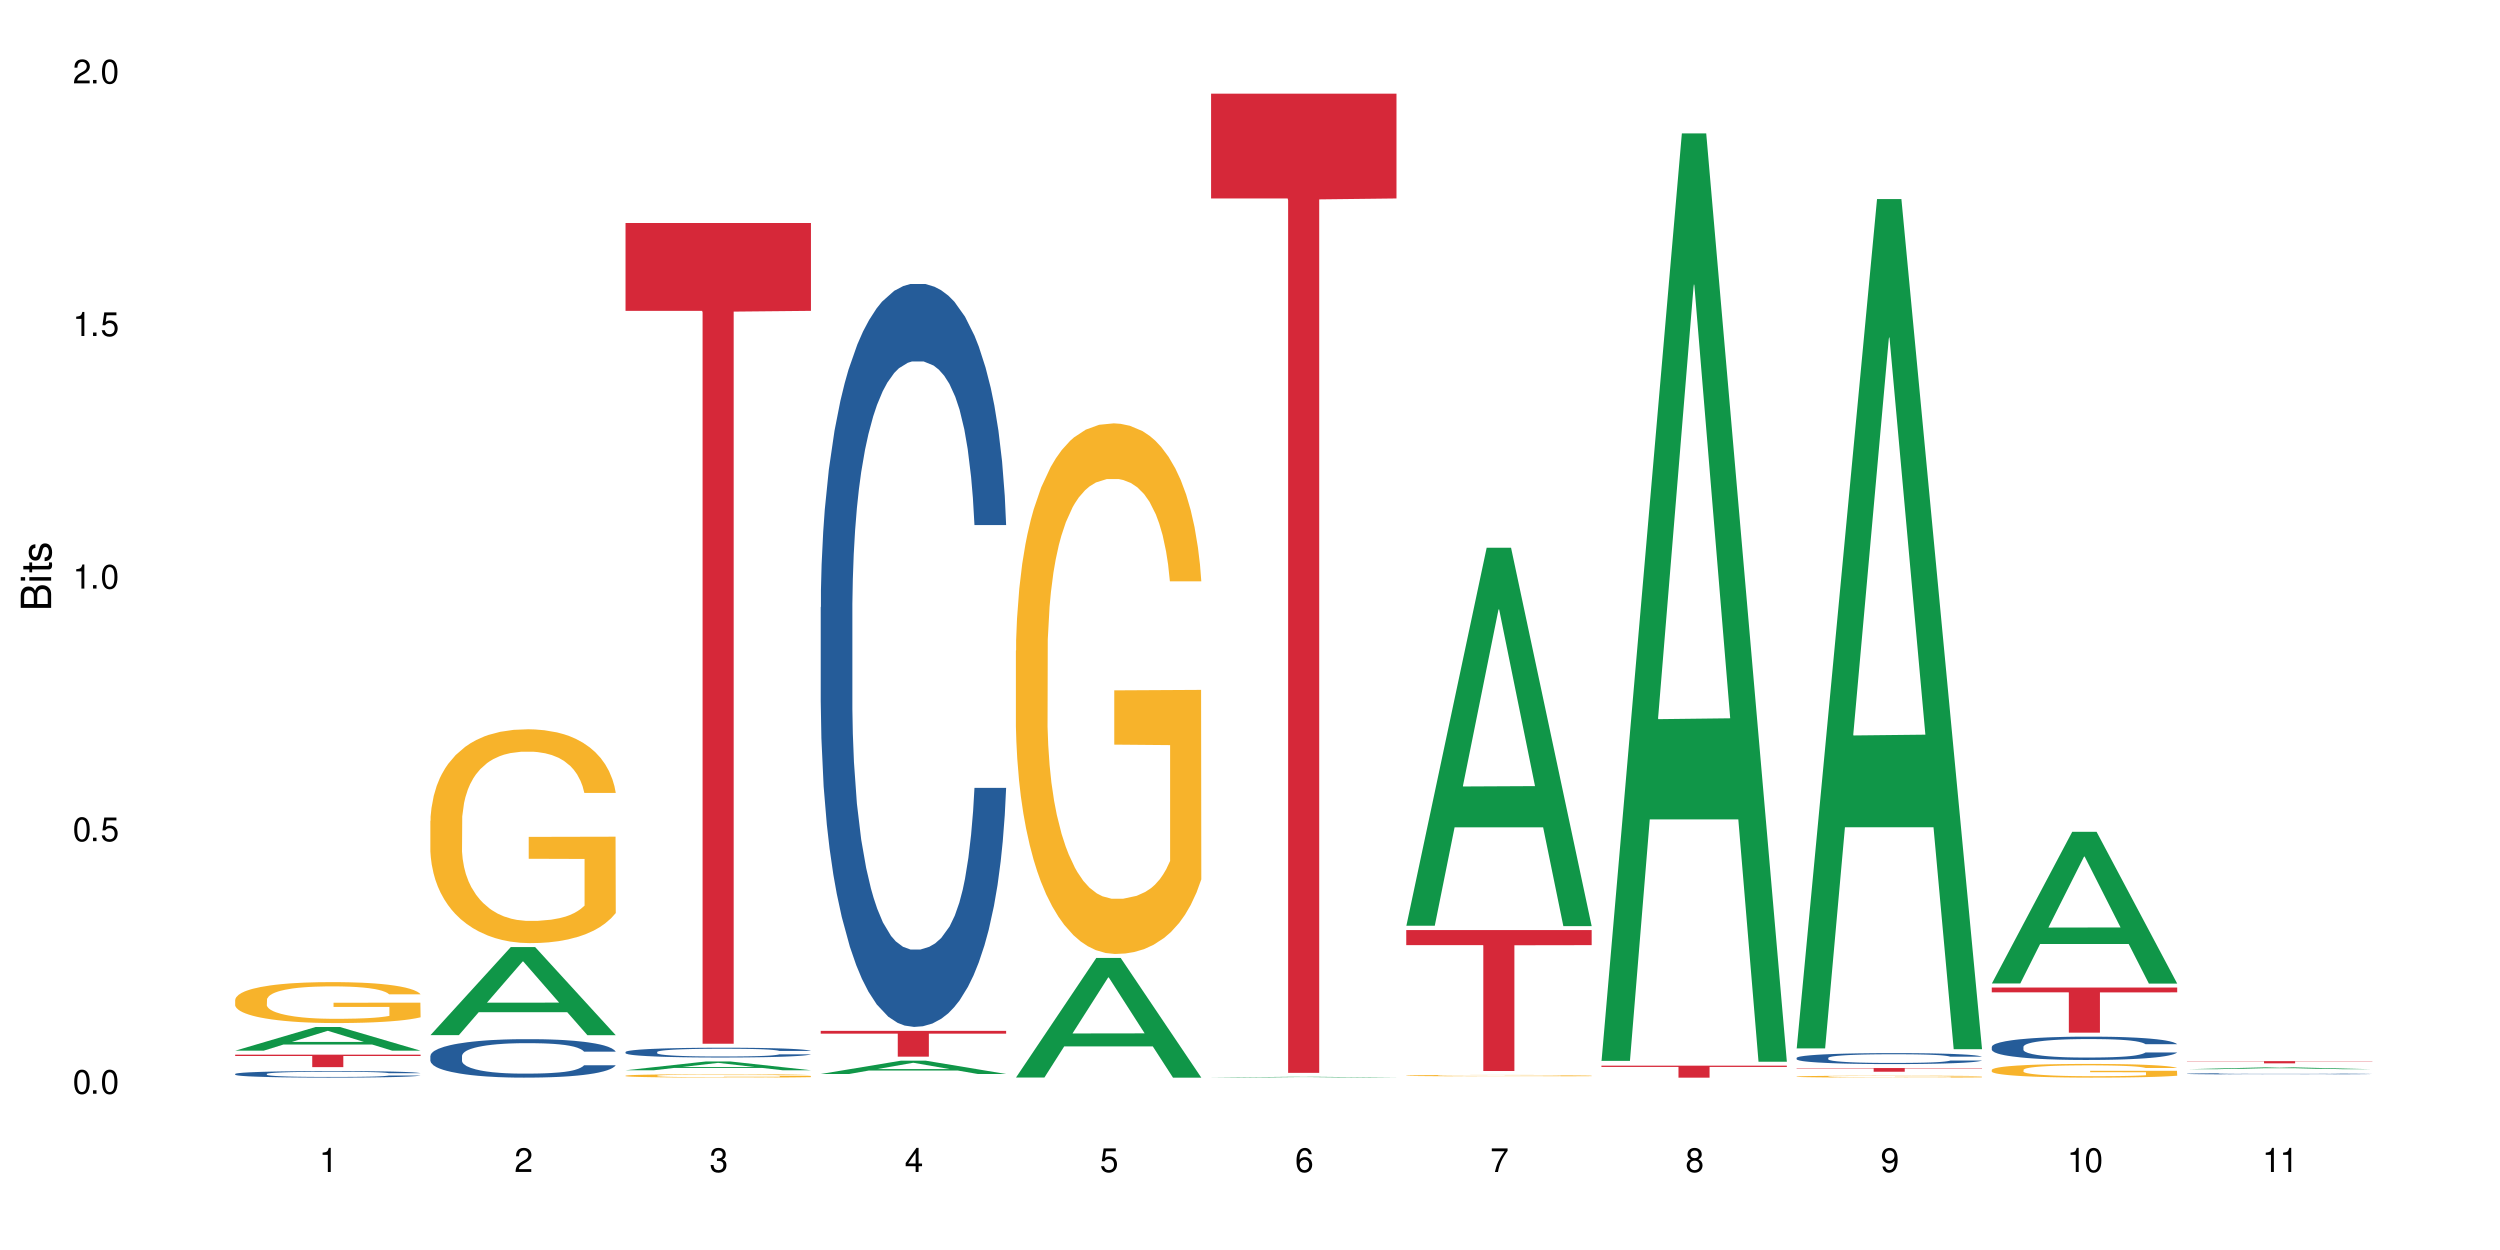 <?xml version="1.0" encoding="UTF-8"?>
<svg xmlns="http://www.w3.org/2000/svg" xmlns:xlink="http://www.w3.org/1999/xlink" width="720" height="360" viewBox="0 0 720 360">
<defs>
<g>
<g id="glyph-0-0">
</g>
<g id="glyph-0-1">
<path d="M 2.641 -6.938 C 2 -6.938 1.422 -6.656 1.078 -6.172 C 0.641 -5.562 0.406 -4.641 0.406 -3.359 C 0.406 -1.016 1.188 0.219 2.641 0.219 C 4.078 0.219 4.859 -1.016 4.859 -3.297 C 4.859 -4.641 4.656 -5.547 4.203 -6.172 C 3.844 -6.656 3.281 -6.938 2.641 -6.938 Z M 2.641 -6.188 C 3.547 -6.188 4 -5.25 4 -3.375 C 4 -1.406 3.562 -0.484 2.625 -0.484 C 1.734 -0.484 1.281 -1.438 1.281 -3.344 C 1.281 -5.25 1.734 -6.188 2.641 -6.188 Z M 2.641 -6.188 "/>
</g>
<g id="glyph-0-2">
<path d="M 1.828 -1 L 0.828 -1 L 0.828 0 L 1.828 0 Z M 1.828 -1 "/>
</g>
<g id="glyph-0-3">
<path d="M 4.562 -6.797 L 1.062 -6.797 L 0.547 -3.094 L 1.328 -3.094 C 1.719 -3.562 2.047 -3.734 2.578 -3.734 C 3.484 -3.734 4.062 -3.109 4.062 -2.094 C 4.062 -1.125 3.484 -0.531 2.578 -0.531 C 1.828 -0.531 1.375 -0.906 1.188 -1.672 L 0.328 -1.672 C 0.453 -1.109 0.547 -0.844 0.75 -0.594 C 1.125 -0.078 1.828 0.219 2.594 0.219 C 3.969 0.219 4.922 -0.781 4.922 -2.219 C 4.922 -3.562 4.031 -4.484 2.719 -4.484 C 2.25 -4.484 1.859 -4.359 1.469 -4.062 L 1.734 -5.969 L 4.562 -5.969 Z M 4.562 -6.797 "/>
</g>
<g id="glyph-0-4">
<path d="M 2.484 -4.938 L 2.484 0 L 3.328 0 L 3.328 -6.938 L 2.766 -6.938 C 2.469 -5.875 2.281 -5.734 0.984 -5.562 L 0.984 -4.938 Z M 2.484 -4.938 "/>
</g>
<g id="glyph-0-5">
<path d="M 4.859 -0.828 L 1.281 -0.828 C 1.359 -1.406 1.672 -1.781 2.5 -2.281 L 3.469 -2.828 C 4.406 -3.344 4.906 -4.062 4.906 -4.906 C 4.906 -5.484 4.672 -6.031 4.266 -6.406 C 3.859 -6.766 3.375 -6.938 2.719 -6.938 C 1.859 -6.938 1.219 -6.625 0.844 -6.031 C 0.609 -5.672 0.5 -5.234 0.484 -4.531 L 1.328 -4.531 C 1.359 -5.016 1.406 -5.281 1.531 -5.516 C 1.75 -5.938 2.188 -6.203 2.703 -6.203 C 3.469 -6.203 4.031 -5.641 4.031 -4.891 C 4.031 -4.344 3.719 -3.859 3.125 -3.516 L 2.234 -3 C 0.812 -2.172 0.406 -1.531 0.328 -0.016 L 4.859 -0.016 Z M 4.859 -0.828 "/>
</g>
<g id="glyph-0-6">
<path d="M 2.125 -3.188 L 2.578 -3.188 C 3.5 -3.188 3.984 -2.766 3.984 -1.922 C 3.984 -1.062 3.469 -0.531 2.594 -0.531 C 1.656 -0.531 1.203 -1 1.156 -2.016 L 0.312 -2.016 C 0.344 -1.453 0.438 -1.094 0.609 -0.781 C 0.953 -0.109 1.625 0.219 2.547 0.219 C 3.953 0.219 4.859 -0.625 4.859 -1.938 C 4.859 -2.828 4.516 -3.297 3.703 -3.594 C 4.344 -3.844 4.656 -4.328 4.656 -5.031 C 4.656 -6.219 3.875 -6.938 2.578 -6.938 C 1.203 -6.938 0.484 -6.172 0.453 -4.703 L 1.297 -4.703 C 1.312 -5.125 1.344 -5.359 1.453 -5.578 C 1.641 -5.969 2.062 -6.203 2.594 -6.203 C 3.344 -6.203 3.797 -5.75 3.797 -5 C 3.797 -4.516 3.609 -4.219 3.25 -4.047 C 3.016 -3.953 2.703 -3.922 2.125 -3.906 Z M 2.125 -3.188 "/>
</g>
<g id="glyph-0-7">
<path d="M 3.141 -1.672 L 3.141 0 L 3.984 0 L 3.984 -1.672 L 4.984 -1.672 L 4.984 -2.438 L 3.984 -2.438 L 3.984 -6.938 L 3.359 -6.938 L 0.266 -2.578 L 0.266 -1.672 Z M 3.141 -2.438 L 1 -2.438 L 3.141 -5.5 Z M 3.141 -2.438 "/>
</g>
<g id="glyph-0-8">
<path d="M 4.781 -5.125 C 4.609 -6.266 3.891 -6.938 2.844 -6.938 C 2.094 -6.938 1.422 -6.578 1.031 -5.953 C 0.594 -5.266 0.406 -4.422 0.406 -3.172 C 0.406 -2 0.578 -1.25 0.984 -0.641 C 1.359 -0.078 1.953 0.219 2.703 0.219 C 3.984 0.219 4.922 -0.75 4.922 -2.094 C 4.922 -3.375 4.062 -4.281 2.844 -4.281 C 2.172 -4.281 1.641 -4.031 1.281 -3.516 C 1.281 -5.234 1.828 -6.188 2.797 -6.188 C 3.391 -6.188 3.797 -5.797 3.938 -5.125 Z M 2.734 -3.531 C 3.547 -3.531 4.062 -2.953 4.062 -2.031 C 4.062 -1.156 3.484 -0.531 2.703 -0.531 C 1.922 -0.531 1.328 -1.188 1.328 -2.078 C 1.328 -2.938 1.906 -3.531 2.734 -3.531 Z M 2.734 -3.531 "/>
</g>
<g id="glyph-0-9">
<path d="M 4.984 -6.797 L 0.438 -6.797 L 0.438 -5.969 L 4.109 -5.969 C 2.5 -3.656 1.828 -2.234 1.328 0 L 2.219 0 C 2.594 -2.172 3.453 -4.047 4.984 -6.094 Z M 4.984 -6.797 "/>
</g>
<g id="glyph-0-10">
<path d="M 3.75 -3.656 C 4.469 -4.094 4.688 -4.438 4.688 -5.078 C 4.688 -6.172 3.844 -6.938 2.641 -6.938 C 1.438 -6.938 0.594 -6.172 0.594 -5.094 C 0.594 -4.438 0.812 -4.094 1.516 -3.656 C 0.734 -3.266 0.359 -2.703 0.359 -1.922 C 0.359 -0.656 1.281 0.219 2.641 0.219 C 3.984 0.219 4.922 -0.656 4.922 -1.922 C 4.922 -2.703 4.531 -3.266 3.75 -3.656 Z M 2.641 -6.188 C 3.359 -6.188 3.812 -5.75 3.812 -5.062 C 3.812 -4.406 3.344 -3.984 2.641 -3.984 C 1.922 -3.984 1.453 -4.406 1.453 -5.078 C 1.453 -5.75 1.922 -6.188 2.641 -6.188 Z M 2.641 -3.266 C 3.484 -3.266 4.062 -2.719 4.062 -1.906 C 4.062 -1.078 3.484 -0.531 2.625 -0.531 C 1.797 -0.531 1.219 -1.094 1.219 -1.906 C 1.219 -2.719 1.781 -3.266 2.641 -3.266 Z M 2.641 -3.266 "/>
</g>
<g id="glyph-0-11">
<path d="M 0.516 -1.578 C 0.672 -0.453 1.406 0.219 2.438 0.219 C 3.188 0.219 3.859 -0.141 4.266 -0.766 C 4.688 -1.453 4.891 -2.297 4.891 -3.547 C 4.891 -4.719 4.703 -5.453 4.312 -6.078 C 3.938 -6.641 3.344 -6.938 2.594 -6.938 C 1.297 -6.938 0.359 -5.969 0.359 -4.625 C 0.359 -3.344 1.234 -2.453 2.453 -2.453 C 3.094 -2.453 3.578 -2.672 4.016 -3.203 C 4 -1.484 3.469 -0.531 2.5 -0.531 C 1.906 -0.531 1.484 -0.906 1.359 -1.578 Z M 2.578 -6.203 C 3.375 -6.203 3.969 -5.531 3.969 -4.641 C 3.969 -3.797 3.391 -3.188 2.547 -3.188 C 1.734 -3.188 1.234 -3.766 1.234 -4.688 C 1.234 -5.562 1.797 -6.203 2.578 -6.203 Z M 2.578 -6.203 "/>
</g>
<g id="glyph-1-0">
</g>
<g id="glyph-1-1">
<path d="M 0 -0.953 L 0 -4.891 C 0 -5.719 -0.234 -6.344 -0.734 -6.797 C -1.188 -7.234 -1.812 -7.469 -2.5 -7.469 C -3.547 -7.469 -4.188 -7 -4.625 -5.875 C -4.984 -6.688 -5.625 -7.094 -6.531 -7.094 C -7.172 -7.094 -7.734 -6.859 -8.141 -6.391 C -8.562 -5.922 -8.75 -5.344 -8.75 -4.5 L -8.75 -0.953 Z M -4.984 -2.062 L -7.766 -2.062 L -7.766 -4.219 C -7.766 -4.844 -7.688 -5.203 -7.453 -5.5 C -7.219 -5.812 -6.859 -5.969 -6.375 -5.969 C -5.891 -5.969 -5.531 -5.812 -5.297 -5.5 C -5.062 -5.203 -4.984 -4.844 -4.984 -4.219 Z M -0.984 -2.062 L -4 -2.062 L -4 -4.781 C -4 -5.766 -3.438 -6.359 -2.484 -6.359 C -1.547 -6.359 -0.984 -5.766 -0.984 -4.781 Z M -0.984 -2.062 "/>
</g>
<g id="glyph-1-2">
<path d="M -6.281 -1.797 L -6.281 -0.797 L 0 -0.797 L 0 -1.797 Z M -8.75 -1.797 L -8.75 -0.797 L -7.484 -0.797 L -7.484 -1.797 Z M -8.75 -1.797 "/>
</g>
<g id="glyph-1-3">
<path d="M -6.281 -3.047 L -6.281 -2.016 L -8.016 -2.016 L -8.016 -1.016 L -6.281 -1.016 L -6.281 -0.172 L -5.469 -0.172 L -5.469 -1.016 L -0.719 -1.016 C -0.078 -1.016 0.281 -1.453 0.281 -2.234 C 0.281 -2.5 0.25 -2.719 0.188 -3.047 L -0.641 -3.047 C -0.609 -2.906 -0.594 -2.766 -0.594 -2.562 C -0.594 -2.141 -0.719 -2.016 -1.156 -2.016 L -5.469 -2.016 L -5.469 -3.047 Z M -6.281 -3.047 "/>
</g>
<g id="glyph-1-4">
<path d="M -4.531 -5.25 C -5.766 -5.25 -6.469 -4.422 -6.469 -2.969 C -6.469 -1.516 -5.719 -0.562 -4.547 -0.562 C -3.562 -0.562 -3.094 -1.062 -2.734 -2.562 L -2.516 -3.484 C -2.344 -4.188 -2.094 -4.469 -1.641 -4.469 C -1.047 -4.469 -0.641 -3.875 -0.641 -3 C -0.641 -2.453 -0.797 -2 -1.062 -1.75 C -1.25 -1.594 -1.422 -1.531 -1.875 -1.469 L -1.875 -0.406 C -0.422 -0.453 0.281 -1.266 0.281 -2.922 C 0.281 -4.5 -0.5 -5.516 -1.719 -5.516 C -2.656 -5.516 -3.172 -4.984 -3.469 -3.734 L -3.703 -2.766 C -3.891 -1.953 -4.156 -1.609 -4.594 -1.609 C -5.188 -1.609 -5.547 -2.125 -5.547 -2.938 C -5.547 -3.75 -5.203 -4.172 -4.531 -4.203 Z M -4.531 -5.25 "/>
</g>
</g>
</defs>
<rect x="-72" y="-36" width="864" height="432" fill="rgb(100%, 100%, 100%)" fill-opacity="1"/>
<path fill-rule="nonzero" fill="rgb(6.275%, 58.824%, 28.235%)" fill-opacity="1" d="M 67.73 302.594 L 67.789 302.586 L 90.895 295.781 L 97.91 295.781 L 121.133 302.598 L 112.973 302.598 L 107.152 300.82 L 81.652 300.82 L 75.945 302.594 L 67.73 302.594 L 84.105 300.082 L 104.816 300.078 L 94.488 296.895 L 94.375 296.887 L 94.262 296.906 L 84.047 300.078 L 84.105 300.082 Z M 67.73 302.594 "/>
<path fill-rule="nonzero" fill="rgb(14.51%, 36.078%, 60%)" fill-opacity="1" d="M 67.73 309.289 L 67.797 309.289 L 67.797 309.246 L 67.992 309.18 L 68.449 309.098 L 68.902 309.043 L 70.074 308.938 L 71.703 308.84 L 73.398 308.766 L 74.633 308.719 L 75.742 308.684 L 78.281 308.621 L 79.91 308.59 L 81.668 308.559 L 83.816 308.531 L 85.379 308.512 L 88.895 308.484 L 91.5 308.473 L 93.52 308.469 L 97.883 308.469 L 100.488 308.473 L 102.375 308.484 L 104.461 308.496 L 106.219 308.512 L 109.281 308.551 L 112.016 308.598 L 113.254 308.625 L 115.207 308.68 L 116.703 308.73 L 117.746 308.777 L 118.918 308.84 L 119.961 308.918 L 120.742 309.008 L 121.133 309.082 L 112.016 309.082 L 111.559 309.012 L 111.039 308.957 L 110.062 308.887 L 109.086 308.836 L 107.715 308.785 L 106.48 308.754 L 104.785 308.723 L 103.289 308.699 L 101.727 308.684 L 100.227 308.676 L 97.363 308.664 L 94.039 308.664 L 92.805 308.668 L 90.262 308.68 L 88.895 308.695 L 86.941 308.719 L 85.574 308.742 L 83.945 308.773 L 82.84 308.805 L 81.473 308.848 L 80.496 308.891 L 79.387 308.945 L 78.738 308.988 L 78.152 309.039 L 77.629 309.094 L 77.238 309.156 L 76.977 309.219 L 76.848 309.281 L 76.848 309.551 L 76.977 309.613 L 77.305 309.684 L 78.152 309.789 L 79.387 309.883 L 80.82 309.953 L 82.188 310.004 L 82.969 310.031 L 84.012 310.059 L 85.641 310.094 L 87.984 310.125 L 89.352 310.141 L 91.438 310.152 L 93.586 310.16 L 96.449 310.16 L 98.988 310.152 L 100.684 310.145 L 102.441 310.133 L 104.852 310.102 L 106.348 310.074 L 107.652 310.043 L 108.629 310.008 L 109.281 309.98 L 110.258 309.93 L 111.039 309.867 L 111.625 309.809 L 112.016 309.75 L 121.133 309.75 L 120.742 309.82 L 120.156 309.887 L 119.57 309.938 L 118.656 309.996 L 117.613 310.051 L 116.117 310.109 L 114.879 310.152 L 113.254 310.195 L 111.754 310.227 L 110.125 310.258 L 107.715 310.289 L 106.152 310.309 L 104.461 310.324 L 102.441 310.336 L 99.902 310.348 L 97.168 310.355 L 94.625 310.359 L 91.891 310.355 L 89.871 310.348 L 87.203 310.332 L 83.883 310.301 L 81.473 310.27 L 79.582 310.234 L 77.957 310.199 L 76.133 310.152 L 73.789 310.078 L 72.355 310.02 L 71.379 309.973 L 70.27 309.902 L 69.488 309.844 L 68.578 309.746 L 67.926 309.625 L 67.73 309.527 Z M 67.73 309.289 "/>
<path fill-rule="nonzero" fill="rgb(96.863%, 70.196%, 16.863%)" fill-opacity="1" d="M 67.73 287.898 L 67.797 287.891 L 67.797 287.672 L 68.055 287.188 L 68.707 286.52 L 69.555 285.973 L 70.465 285.539 L 71.051 285.316 L 72.027 284.992 L 72.875 284.754 L 75.023 284.27 L 77.762 283.816 L 79.258 283.625 L 80.949 283.441 L 83.359 283.234 L 84.469 283.16 L 87.855 282.988 L 91.695 282.879 L 95.93 282.848 L 97.883 282.859 L 100.555 282.902 L 104.199 283.02 L 106.285 283.129 L 107.91 283.234 L 109.605 283.375 L 111.688 283.59 L 113.645 283.852 L 115.207 284.109 L 116.77 284.43 L 118.07 284.777 L 119.18 285.152 L 120.156 285.605 L 120.742 285.98 L 121.133 286.359 L 112.078 286.359 L 111.559 285.98 L 110.973 285.691 L 109.996 285.336 L 109.02 285.078 L 108.043 284.871 L 106.219 284.594 L 104.656 284.422 L 102.703 284.27 L 100.812 284.172 L 98.664 284.109 L 97.363 284.086 L 93.91 284.086 L 90.785 284.164 L 88.961 284.25 L 87.66 284.336 L 85.836 284.496 L 84.727 284.625 L 84.078 284.711 L 82.125 285.047 L 80.82 285.348 L 80.105 285.551 L 79.191 285.875 L 78.543 286.164 L 77.824 286.598 L 77.434 286.918 L 76.914 287.652 L 76.848 289.59 L 77.043 290 L 77.434 290.441 L 77.957 290.828 L 78.738 291.238 L 79.52 291.551 L 80.887 291.973 L 82.059 292.25 L 82.969 292.434 L 84.727 292.727 L 85.445 292.82 L 87.137 293.016 L 88.895 293.168 L 91.047 293.297 L 92.672 293.359 L 95.277 293.414 L 98.598 293.414 L 102.508 293.348 L 104.98 293.262 L 106.676 293.176 L 107.781 293.102 L 109.148 292.984 L 110.125 292.875 L 111.039 292.758 L 112.145 292.574 L 112.145 290 L 96.059 289.988 L 96.059 288.781 L 121.066 288.773 L 121.133 292.984 L 119.766 293.273 L 118.07 293.555 L 116.441 293.77 L 114.75 293.953 L 112.34 294.156 L 110.387 294.285 L 107.391 294.438 L 104.656 294.535 L 101.789 294.598 L 99.25 294.633 L 96.254 294.641 L 93.586 294.621 L 90.719 294.555 L 88.441 294.469 L 86.355 294.363 L 84.273 294.223 L 81.668 293.996 L 79.973 293.812 L 78.215 293.586 L 76.457 293.316 L 74.895 293.027 L 73.852 292.801 L 72.812 292.543 L 71.703 292.219 L 70.66 291.852 L 69.879 291.52 L 69.164 291.141 L 68.645 290.785 L 68.121 290.301 L 67.859 289.914 L 67.73 289.578 Z M 67.73 287.898 "/>
<path fill-rule="nonzero" fill="rgb(83.922%, 15.686%, 22.353%)" fill-opacity="1" d="M 67.73 303.738 L 121.133 303.738 L 121.133 304.121 L 98.875 304.125 L 98.875 307.328 L 89.922 307.328 L 89.922 304.129 L 89.793 304.121 L 67.73 304.121 Z M 67.73 303.738 "/>
<path fill-rule="nonzero" fill="rgb(6.275%, 58.824%, 28.235%)" fill-opacity="1" d="M 123.941 298.121 L 124 298.098 L 147.105 272.762 L 154.125 272.762 L 177.344 298.145 L 169.184 298.145 L 163.367 291.52 L 137.863 291.52 L 132.156 298.121 L 123.941 298.121 L 140.316 288.777 L 161.027 288.754 L 150.699 276.906 L 150.586 276.883 L 150.473 276.957 L 140.258 288.754 L 140.316 288.777 Z M 123.941 298.121 "/>
<path fill-rule="nonzero" fill="rgb(14.51%, 36.078%, 60%)" fill-opacity="1" d="M 123.941 304.102 L 124.008 304.09 L 124.008 303.848 L 124.203 303.465 L 124.66 302.977 L 125.113 302.645 L 126.285 302.047 L 127.914 301.469 L 129.609 301.023 L 130.844 300.758 L 131.953 300.559 L 134.492 300.184 L 136.121 299.992 L 137.879 299.816 L 140.027 299.645 L 141.59 299.543 L 145.109 299.383 L 147.711 299.312 L 149.73 299.281 L 154.094 299.281 L 156.699 299.32 L 158.59 299.371 L 160.672 299.453 L 162.43 299.543 L 165.492 299.766 L 168.227 300.051 L 169.465 300.215 L 171.418 300.527 L 172.914 300.832 L 173.957 301.094 L 175.129 301.469 L 176.172 301.926 L 176.953 302.441 L 177.344 302.875 L 168.227 302.875 L 167.77 302.473 L 167.25 302.156 L 166.273 301.742 L 165.297 301.449 L 163.93 301.156 L 162.691 300.961 L 160.996 300.77 L 159.5 300.648 L 157.938 300.559 L 156.438 300.496 L 153.574 300.438 L 150.254 300.438 L 149.016 300.457 L 146.477 300.535 L 145.109 300.609 L 143.152 300.75 L 141.785 300.883 L 140.156 301.082 L 139.051 301.258 L 137.684 301.52 L 136.707 301.754 L 135.598 302.086 L 134.949 302.34 L 134.363 302.621 L 133.84 302.957 L 133.449 303.312 L 133.191 303.688 L 133.059 304.051 L 133.059 305.621 L 133.191 305.984 L 133.516 306.41 L 134.363 307.027 L 135.598 307.562 L 137.031 307.988 L 138.398 308.293 L 139.18 308.434 L 140.223 308.598 L 141.852 308.801 L 144.195 309 L 145.562 309.082 L 147.648 309.164 L 149.797 309.203 L 152.66 309.203 L 155.203 309.164 L 156.895 309.113 L 158.652 309.031 L 161.062 308.859 L 162.559 308.699 L 163.863 308.504 L 164.84 308.312 L 165.492 308.152 L 166.469 307.836 L 167.25 307.492 L 167.836 307.137 L 168.227 306.793 L 177.344 306.793 L 176.953 307.199 L 176.367 307.594 L 175.781 307.887 L 174.867 308.242 L 173.828 308.555 L 172.328 308.91 L 171.09 309.145 L 169.465 309.395 L 167.965 309.59 L 166.336 309.762 L 163.93 309.965 L 162.363 310.066 L 160.672 310.156 L 158.652 310.238 L 156.113 310.309 L 153.379 310.348 L 150.84 310.359 L 148.102 310.34 L 146.086 310.297 L 143.414 310.207 L 140.094 310.023 L 137.684 309.832 L 135.793 309.641 L 134.168 309.438 L 132.344 309.164 L 130 308.719 L 128.566 308.375 L 127.59 308.09 L 126.48 307.695 L 125.699 307.34 L 124.789 306.773 L 124.137 306.055 L 123.941 305.5 Z M 123.941 304.102 "/>
<path fill-rule="nonzero" fill="rgb(96.863%, 70.196%, 16.863%)" fill-opacity="1" d="M 123.941 236.41 L 124.008 236.355 L 124.008 235.23 L 124.27 232.699 L 124.918 229.211 L 125.766 226.34 L 126.676 224.09 L 127.266 222.91 L 128.242 221.223 L 129.086 219.984 L 131.234 217.453 L 133.973 215.09 L 135.469 214.078 L 137.164 213.121 L 139.57 212.055 L 140.68 211.66 L 144.066 210.762 L 147.906 210.199 L 152.141 210.027 L 154.094 210.086 L 156.766 210.309 L 160.41 210.93 L 162.496 211.492 L 164.125 212.055 L 165.816 212.785 L 167.902 213.91 L 169.855 215.262 L 171.418 216.609 L 172.98 218.297 L 174.281 220.098 L 175.391 222.066 L 176.367 224.43 L 176.953 226.398 L 177.344 228.367 L 168.293 228.367 L 167.77 226.398 L 167.184 224.879 L 166.207 223.023 L 165.23 221.672 L 164.254 220.605 L 162.43 219.141 L 160.867 218.242 L 158.914 217.453 L 157.023 216.949 L 154.875 216.609 L 153.574 216.496 L 150.121 216.496 L 146.996 216.891 L 145.172 217.34 L 143.871 217.793 L 142.047 218.637 L 140.941 219.309 L 140.289 219.762 L 138.336 221.504 L 137.031 223.078 L 136.316 224.148 L 135.402 225.836 L 134.754 227.355 L 134.035 229.605 L 133.645 231.293 L 133.125 235.117 L 133.059 245.242 L 133.254 247.379 L 133.645 249.684 L 134.168 251.711 L 134.949 253.848 L 135.73 255.48 L 137.098 257.672 L 138.27 259.137 L 139.18 260.09 L 140.941 261.609 L 141.656 262.117 L 143.348 263.129 L 145.109 263.918 L 147.258 264.59 L 148.883 264.93 L 151.488 265.211 L 154.812 265.211 L 158.719 264.871 L 161.191 264.422 L 162.887 263.973 L 163.992 263.578 L 165.359 262.961 L 166.336 262.398 L 167.25 261.777 L 168.355 260.824 L 168.355 247.379 L 152.27 247.324 L 152.27 241.023 L 177.277 240.965 L 177.344 262.961 L 175.977 264.48 L 174.281 265.941 L 172.656 267.066 L 170.961 268.023 L 168.551 269.09 L 166.598 269.766 L 163.602 270.555 L 160.867 271.059 L 158 271.398 L 155.461 271.566 L 152.465 271.621 L 149.797 271.512 L 146.93 271.172 L 144.652 270.723 L 142.566 270.16 L 140.484 269.43 L 137.879 268.246 L 136.188 267.293 L 134.426 266.109 L 132.668 264.703 L 131.105 263.184 L 130.062 262.004 L 129.023 260.652 L 127.914 258.965 L 126.871 257.055 L 126.09 255.309 L 125.375 253.34 L 124.855 251.484 L 124.332 248.953 L 124.074 246.93 L 123.941 245.184 Z M 123.941 236.41 "/>
<path fill-rule="nonzero" fill="rgb(6.275%, 58.824%, 28.235%)" fill-opacity="1" d="M 180.152 308.23 L 180.211 308.23 L 203.316 305.703 L 210.336 305.703 L 233.555 308.234 L 225.395 308.234 L 219.578 307.574 L 194.074 307.574 L 188.371 308.23 L 180.152 308.23 L 196.527 307.301 L 217.238 307.297 L 206.91 306.117 L 206.797 306.113 L 206.684 306.121 L 196.473 307.297 L 196.527 307.301 Z M 180.152 308.23 "/>
<path fill-rule="nonzero" fill="rgb(14.51%, 36.078%, 60%)" fill-opacity="1" d="M 180.152 302.973 L 180.219 302.969 L 180.219 302.906 L 180.414 302.809 L 180.871 302.684 L 181.324 302.602 L 182.5 302.449 L 184.125 302.301 L 185.82 302.188 L 187.059 302.121 L 188.164 302.07 L 190.703 301.973 L 192.332 301.926 L 194.09 301.883 L 196.238 301.836 L 197.801 301.812 L 201.32 301.77 L 203.922 301.754 L 205.941 301.746 L 210.305 301.746 L 212.91 301.754 L 214.801 301.77 L 216.883 301.789 L 218.641 301.812 L 221.703 301.867 L 224.438 301.941 L 225.676 301.98 L 227.629 302.062 L 229.125 302.141 L 230.168 302.207 L 231.34 302.301 L 232.383 302.418 L 233.164 302.547 L 233.555 302.66 L 224.438 302.66 L 223.98 302.555 L 223.461 302.477 L 222.484 302.371 L 221.508 302.297 L 220.141 302.223 L 218.902 302.172 L 217.207 302.125 L 215.711 302.094 L 214.148 302.07 L 212.648 302.055 L 209.785 302.039 L 206.465 302.039 L 205.227 302.043 L 202.688 302.062 L 201.32 302.082 L 199.363 302.117 L 197.996 302.152 L 196.371 302.203 L 195.262 302.246 L 193.895 302.312 L 192.918 302.375 L 191.812 302.457 L 191.16 302.523 L 190.574 302.594 L 190.051 302.68 L 189.66 302.77 L 189.402 302.867 L 189.27 302.957 L 189.27 303.359 L 189.402 303.453 L 189.727 303.559 L 190.574 303.715 L 191.812 303.852 L 193.242 303.961 L 194.609 304.039 L 195.395 304.074 L 196.434 304.117 L 198.062 304.168 L 200.406 304.219 L 201.773 304.238 L 203.859 304.262 L 206.008 304.27 L 208.875 304.27 L 211.414 304.262 L 213.105 304.246 L 214.863 304.227 L 217.273 304.184 L 218.773 304.141 L 220.074 304.094 L 221.051 304.043 L 221.703 304.004 L 222.68 303.922 L 223.461 303.836 L 224.047 303.746 L 224.438 303.656 L 233.555 303.656 L 233.164 303.762 L 232.578 303.859 L 231.992 303.938 L 231.082 304.027 L 230.039 304.105 L 228.539 304.195 L 227.305 304.254 L 225.676 304.32 L 224.176 304.367 L 222.551 304.414 L 220.141 304.465 L 218.578 304.488 L 216.883 304.512 L 214.863 304.535 L 212.324 304.551 L 209.59 304.562 L 207.051 304.566 L 204.316 304.559 L 202.297 304.551 L 199.625 304.527 L 196.305 304.48 L 193.895 304.43 L 192.008 304.383 L 190.379 304.332 L 188.555 304.262 L 186.211 304.148 L 184.777 304.059 L 183.801 303.988 L 182.695 303.887 L 181.914 303.797 L 181 303.652 L 180.348 303.469 L 180.152 303.328 Z M 180.152 302.973 "/>
<path fill-rule="nonzero" fill="rgb(96.863%, 70.196%, 16.863%)" fill-opacity="1" d="M 180.152 309.793 L 180.219 309.793 L 180.219 309.777 L 180.48 309.734 L 181.129 309.68 L 181.977 309.633 L 182.891 309.598 L 183.477 309.578 L 184.453 309.551 L 185.297 309.531 L 187.449 309.492 L 190.184 309.453 L 191.68 309.438 L 193.375 309.422 L 195.785 309.406 L 196.891 309.398 L 200.277 309.383 L 204.121 309.375 L 208.352 309.371 L 210.305 309.371 L 212.977 309.375 L 216.621 309.387 L 218.707 309.395 L 220.336 309.406 L 222.027 309.418 L 224.113 309.434 L 226.066 309.457 L 227.629 309.477 L 229.191 309.504 L 230.492 309.535 L 231.602 309.566 L 232.578 309.602 L 233.164 309.633 L 233.555 309.664 L 224.504 309.664 L 223.98 309.633 L 223.395 309.609 L 222.418 309.582 L 221.441 309.559 L 220.465 309.543 L 218.641 309.52 L 217.078 309.504 L 215.125 309.492 L 213.238 309.484 L 211.086 309.477 L 206.332 309.477 L 203.207 309.48 L 201.383 309.488 L 200.082 309.496 L 198.258 309.512 L 197.152 309.52 L 196.5 309.527 L 194.547 309.555 L 193.242 309.582 L 192.527 309.598 L 191.617 309.625 L 190.965 309.648 L 190.246 309.684 L 189.855 309.711 L 189.336 309.773 L 189.27 309.938 L 189.465 309.969 L 189.855 310.008 L 190.379 310.039 L 191.16 310.074 L 191.941 310.102 L 193.309 310.137 L 194.48 310.16 L 195.395 310.172 L 197.152 310.199 L 197.867 310.207 L 199.562 310.223 L 201.32 310.234 L 203.469 310.246 L 205.098 310.25 L 207.699 310.254 L 211.023 310.254 L 214.93 310.25 L 217.402 310.242 L 219.098 310.234 L 220.203 310.23 L 221.57 310.219 L 222.551 310.211 L 223.461 310.199 L 224.566 310.184 L 224.566 309.969 L 208.484 309.969 L 208.484 309.867 L 233.488 309.867 L 233.555 310.219 L 232.188 310.242 L 230.492 310.266 L 228.867 310.285 L 227.172 310.301 L 224.762 310.316 L 222.809 310.328 L 219.812 310.34 L 217.078 310.348 L 214.215 310.355 L 211.672 310.355 L 208.68 310.359 L 206.008 310.355 L 203.141 310.352 L 200.863 310.344 L 198.777 310.336 L 196.695 310.324 L 194.09 310.305 L 192.398 310.289 L 190.641 310.27 L 188.879 310.246 L 187.316 310.223 L 186.277 310.203 L 185.234 310.184 L 184.125 310.156 L 183.086 310.125 L 182.305 310.098 L 181.586 310.066 L 181.066 310.035 L 180.543 309.996 L 180.285 309.961 L 180.152 309.934 Z M 180.152 309.793 "/>
<path fill-rule="nonzero" fill="rgb(83.922%, 15.686%, 22.353%)" fill-opacity="1" d="M 180.152 64.223 L 233.555 64.223 L 233.555 89.523 L 211.301 89.746 L 211.301 300.605 L 202.344 300.605 L 202.344 89.969 L 202.215 89.523 L 180.152 89.523 Z M 180.152 64.223 "/>
<path fill-rule="nonzero" fill="rgb(6.275%, 58.824%, 28.235%)" fill-opacity="1" d="M 236.367 309.305 L 236.422 309.301 L 259.527 305.465 L 266.547 305.465 L 289.766 309.309 L 281.609 309.309 L 275.789 308.305 L 250.285 308.305 L 244.582 309.305 L 236.367 309.305 L 252.738 307.891 L 273.449 307.887 L 263.121 306.09 L 263.008 306.086 L 262.895 306.098 L 252.684 307.887 L 252.738 307.891 Z M 236.367 309.305 "/>
<path fill-rule="nonzero" fill="rgb(14.51%, 36.078%, 60%)" fill-opacity="1" d="M 236.367 174.891 L 236.43 174.695 L 236.43 170 L 236.625 162.57 L 237.082 153.184 L 237.539 146.727 L 238.711 135.188 L 240.34 124.043 L 242.031 115.438 L 243.27 110.352 L 244.375 106.438 L 246.914 99.203 L 248.543 95.488 L 250.301 92.164 L 252.449 88.836 L 254.016 86.883 L 257.531 83.754 L 260.137 82.383 L 262.152 81.797 L 266.516 81.797 L 269.121 82.578 L 271.012 83.559 L 273.094 85.121 L 274.852 86.883 L 277.914 91.184 L 280.648 96.66 L 281.887 99.789 L 283.84 105.852 L 285.34 111.719 L 286.379 116.805 L 287.551 124.043 L 288.594 132.844 L 289.375 142.816 L 289.766 151.227 L 280.648 151.227 L 280.191 143.402 L 279.672 137.34 L 278.695 129.32 L 277.719 123.648 L 276.352 117.977 L 275.113 114.262 L 273.422 110.547 L 271.922 108.199 L 270.359 106.438 L 268.863 105.266 L 265.996 104.094 L 262.676 104.094 L 261.438 104.484 L 258.898 106.047 L 257.531 107.418 L 255.578 110.156 L 254.211 112.699 L 252.582 116.609 L 251.473 119.934 L 250.105 125.02 L 249.129 129.516 L 248.023 135.973 L 247.371 140.859 L 246.785 146.336 L 246.266 152.789 L 245.875 159.637 L 245.613 166.871 L 245.484 173.914 L 245.484 204.227 L 245.613 211.27 L 245.938 219.48 L 246.785 231.41 L 248.023 241.777 L 249.457 249.992 L 250.824 255.859 L 251.605 258.598 L 252.645 261.727 L 254.273 265.637 L 256.617 269.551 L 257.984 271.113 L 260.07 272.68 L 262.219 273.461 L 265.086 273.461 L 267.625 272.68 L 269.316 271.699 L 271.074 270.137 L 273.484 266.812 L 274.984 263.684 L 276.285 259.965 L 277.262 256.25 L 277.914 253.121 L 278.891 247.059 L 279.672 240.41 L 280.258 233.562 L 280.648 226.914 L 289.766 226.914 L 289.375 234.738 L 288.789 242.363 L 288.203 248.035 L 287.293 254.883 L 286.25 260.945 L 284.75 267.789 L 283.516 272.285 L 281.887 277.176 L 280.387 280.891 L 278.762 284.219 L 276.352 288.129 L 274.789 290.086 L 273.094 291.844 L 271.074 293.41 L 268.535 294.777 L 265.801 295.559 L 263.262 295.758 L 260.527 295.363 L 258.508 294.582 L 255.836 292.824 L 252.516 289.301 L 250.105 285.586 L 248.219 281.871 L 246.59 277.957 L 244.766 272.68 L 242.422 264.074 L 240.988 257.422 L 240.012 251.945 L 238.906 244.32 L 238.125 237.477 L 237.211 226.523 L 236.562 212.637 L 236.367 201.879 Z M 236.367 174.891 "/>
<path fill-rule="nonzero" fill="rgb(83.922%, 15.686%, 22.353%)" fill-opacity="1" d="M 236.367 296.895 L 289.766 296.895 L 289.766 297.691 L 267.512 297.695 L 267.512 304.324 L 258.555 304.324 L 258.555 297.703 L 258.426 297.691 L 236.367 297.691 Z M 236.367 296.895 "/>
<path fill-rule="nonzero" fill="rgb(6.275%, 58.824%, 28.235%)" fill-opacity="1" d="M 292.578 310.324 L 292.633 310.293 L 315.738 275.883 L 322.758 275.883 L 345.977 310.359 L 337.82 310.359 L 332 301.359 L 306.496 301.359 L 300.793 310.324 L 292.578 310.324 L 308.949 297.637 L 329.66 297.605 L 319.336 281.516 L 319.219 281.484 L 319.105 281.582 L 308.895 297.605 L 308.949 297.637 Z M 292.578 310.324 "/>
<path fill-rule="nonzero" fill="rgb(96.863%, 70.196%, 16.863%)" fill-opacity="1" d="M 292.578 187.379 L 292.641 187.238 L 292.641 184.449 L 292.902 178.168 L 293.555 169.516 L 294.398 162.395 L 295.312 156.812 L 295.898 153.883 L 296.875 149.695 L 297.723 146.625 L 299.871 140.344 L 302.605 134.484 L 304.105 131.973 L 305.797 129.598 L 308.207 126.945 L 309.312 125.969 L 312.699 123.738 L 316.543 122.34 L 320.773 121.922 L 322.73 122.062 L 325.398 122.621 L 329.047 124.156 L 331.129 125.551 L 332.758 126.945 L 334.449 128.762 L 336.535 131.551 L 338.488 134.902 L 340.051 138.25 L 341.613 142.438 L 342.918 146.906 L 344.023 151.789 L 345 157.652 L 345.586 162.535 L 345.977 167.422 L 336.926 167.422 L 336.406 162.535 L 335.82 158.77 L 334.84 154.16 L 333.863 150.812 L 332.887 148.16 L 331.066 144.531 L 329.5 142.301 L 327.547 140.344 L 325.66 139.09 L 323.512 138.25 L 322.207 137.973 L 318.758 137.973 L 315.629 138.949 L 313.809 140.066 L 312.504 141.184 L 310.68 143.277 L 309.574 144.949 L 308.922 146.066 L 306.969 150.395 L 305.668 154.301 L 304.949 156.953 L 304.039 161.141 L 303.387 164.91 L 302.672 170.492 L 302.281 174.68 L 301.758 184.168 L 301.695 209.289 L 301.891 214.594 L 302.281 220.316 L 302.801 225.34 L 303.582 230.645 L 304.363 234.691 L 305.73 240.133 L 306.902 243.762 L 307.816 246.137 L 309.574 249.902 L 310.289 251.16 L 311.984 253.672 L 313.742 255.625 L 315.891 257.301 L 317.52 258.137 L 320.125 258.836 L 323.445 258.836 L 327.352 258 L 329.828 256.883 L 331.52 255.766 L 332.629 254.789 L 333.996 253.254 L 334.973 251.859 L 335.883 250.324 L 336.992 247.949 L 336.992 214.594 L 320.906 214.453 L 320.906 198.824 L 345.914 198.684 L 345.977 253.254 L 344.609 257.023 L 342.918 260.652 L 341.289 263.441 L 339.598 265.812 L 337.188 268.465 L 335.234 270.141 L 332.238 272.094 L 329.5 273.352 L 326.637 274.188 L 324.098 274.605 L 321.102 274.746 L 318.43 274.469 L 315.566 273.629 L 313.285 272.512 L 311.203 271.117 L 309.117 269.305 L 306.512 266.371 L 304.82 264 L 303.062 261.07 L 301.305 257.582 L 299.742 253.812 L 298.699 250.883 L 297.656 247.531 L 296.551 243.344 L 295.508 238.598 L 294.727 234.273 L 294.008 229.387 L 293.488 224.781 L 292.969 218.5 L 292.707 213.477 L 292.578 209.152 Z M 292.578 187.379 "/>
<path fill-rule="nonzero" fill="rgb(6.275%, 58.824%, 28.235%)" fill-opacity="1" d="M 348.789 310.359 L 348.844 310.359 L 371.953 310.113 L 378.969 310.113 L 402.188 310.359 L 394.031 310.359 L 388.211 310.293 L 362.711 310.293 L 357.004 310.359 L 348.789 310.359 L 365.164 310.27 L 385.871 310.27 L 375.547 310.156 L 375.316 310.156 L 365.105 310.27 L 365.164 310.27 Z M 348.789 310.359 "/>
<path fill-rule="nonzero" fill="rgb(83.922%, 15.686%, 22.353%)" fill-opacity="1" d="M 348.789 26.973 L 402.188 26.973 L 402.188 57.156 L 379.934 57.422 L 379.934 308.977 L 370.98 308.977 L 370.98 57.688 L 370.848 57.156 L 348.789 57.156 Z M 348.789 26.973 "/>
<path fill-rule="nonzero" fill="rgb(6.275%, 58.824%, 28.235%)" fill-opacity="1" d="M 405 266.617 L 405.059 266.512 L 428.164 157.738 L 435.18 157.738 L 458.402 266.719 L 450.242 266.719 L 444.422 238.27 L 418.922 238.27 L 413.215 266.617 L 405 266.617 L 421.375 226.504 L 442.082 226.398 L 431.758 175.543 L 431.645 175.441 L 431.527 175.746 L 421.316 226.398 L 421.375 226.504 Z M 405 266.617 "/>
<path fill-rule="nonzero" fill="rgb(96.863%, 70.196%, 16.863%)" fill-opacity="1" d="M 405 309.758 L 405.066 309.758 L 405.066 309.75 L 405.324 309.73 L 405.977 309.707 L 406.824 309.691 L 407.734 309.676 L 408.32 309.668 L 409.297 309.656 L 410.145 309.648 L 412.293 309.633 L 415.027 309.617 L 416.527 309.609 L 418.219 309.602 L 420.629 309.598 L 421.738 309.594 L 425.121 309.586 L 428.965 309.582 L 435.152 309.582 L 437.82 309.586 L 441.469 309.59 L 443.551 309.594 L 445.18 309.598 L 446.875 309.602 L 448.957 309.609 L 450.91 309.617 L 452.473 309.625 L 454.039 309.637 L 455.34 309.648 L 456.445 309.66 L 457.426 309.676 L 458.012 309.691 L 458.402 309.703 L 449.348 309.703 L 448.828 309.691 L 448.242 309.68 L 447.266 309.668 L 445.312 309.652 L 443.488 309.645 L 441.926 309.637 L 439.973 309.633 L 438.082 309.629 L 435.934 309.625 L 431.18 309.625 L 428.055 309.629 L 426.23 309.633 L 424.926 309.633 L 423.105 309.641 L 421.996 309.645 L 421.348 309.648 L 419.391 309.66 L 418.09 309.668 L 417.375 309.676 L 416.461 309.688 L 415.809 309.695 L 415.094 309.711 L 414.703 309.723 L 414.184 309.746 L 414.117 309.812 L 414.312 309.828 L 414.703 309.844 L 415.223 309.855 L 416.004 309.871 L 416.785 309.883 L 418.156 309.895 L 419.328 309.906 L 420.238 309.91 L 421.996 309.922 L 422.715 309.926 L 424.406 309.934 L 426.164 309.938 L 428.312 309.941 L 429.941 309.945 L 439.777 309.945 L 442.25 309.941 L 443.945 309.938 L 445.051 309.934 L 446.418 309.93 L 447.395 309.926 L 448.309 309.922 L 449.414 309.918 L 449.414 309.828 L 433.328 309.828 L 433.328 309.785 L 458.336 309.785 L 458.402 309.93 L 457.031 309.941 L 455.34 309.949 L 453.711 309.957 L 452.02 309.965 L 449.609 309.973 L 447.656 309.977 L 444.66 309.98 L 441.926 309.984 L 439.059 309.988 L 430.855 309.988 L 427.988 309.984 L 425.707 309.98 L 421.543 309.973 L 418.938 309.965 L 417.242 309.961 L 415.484 309.953 L 413.727 309.941 L 412.164 309.934 L 411.121 309.926 L 410.078 309.914 L 408.973 309.906 L 407.93 309.891 L 407.148 309.879 L 406.434 309.867 L 405.91 309.855 L 405.391 309.84 L 405.129 309.824 L 405 309.812 Z M 405 309.758 "/>
<path fill-rule="nonzero" fill="rgb(83.922%, 15.686%, 22.353%)" fill-opacity="1" d="M 405 267.855 L 458.402 267.855 L 458.402 272.199 L 436.145 272.238 L 436.145 308.445 L 427.191 308.445 L 427.191 272.277 L 427.062 272.199 L 405 272.199 Z M 405 267.855 "/>
<path fill-rule="nonzero" fill="rgb(6.275%, 58.824%, 28.235%)" fill-opacity="1" d="M 461.211 305.523 L 461.27 305.273 L 484.375 38.422 L 491.391 38.422 L 514.613 305.773 L 506.453 305.773 L 500.633 235.984 L 475.133 235.984 L 469.426 305.523 L 461.211 305.523 L 477.586 207.117 L 498.297 206.867 L 487.969 82.102 L 487.855 81.848 L 487.742 82.602 L 477.527 206.867 L 477.586 207.117 Z M 461.211 305.523 "/>
<path fill-rule="nonzero" fill="rgb(83.922%, 15.686%, 22.353%)" fill-opacity="1" d="M 461.211 306.914 L 514.613 306.914 L 514.613 307.281 L 492.355 307.285 L 492.355 310.359 L 483.402 310.359 L 483.402 307.289 L 483.273 307.281 L 461.211 307.281 Z M 461.211 306.914 "/>
<path fill-rule="nonzero" fill="rgb(6.275%, 58.824%, 28.235%)" fill-opacity="1" d="M 517.422 301.93 L 517.48 301.699 L 540.586 57.328 L 547.602 57.328 L 570.824 302.16 L 562.664 302.16 L 556.848 238.25 L 531.344 238.25 L 525.637 301.93 L 517.422 301.93 L 533.797 211.812 L 554.508 211.582 L 544.18 97.328 L 544.066 97.098 L 543.953 97.789 L 533.738 211.582 L 533.797 211.812 Z M 517.422 301.93 "/>
<path fill-rule="nonzero" fill="rgb(14.51%, 36.078%, 60%)" fill-opacity="1" d="M 517.422 304.672 L 517.488 304.672 L 517.488 304.602 L 517.684 304.492 L 518.141 304.352 L 518.594 304.258 L 519.766 304.086 L 521.395 303.922 L 523.09 303.793 L 524.324 303.719 L 525.434 303.66 L 527.973 303.555 L 529.602 303.5 L 531.359 303.449 L 533.508 303.402 L 535.07 303.371 L 538.586 303.328 L 541.191 303.305 L 543.211 303.297 L 547.574 303.297 L 550.18 303.309 L 552.066 303.324 L 554.152 303.348 L 555.91 303.371 L 558.973 303.438 L 561.707 303.516 L 562.945 303.562 L 564.898 303.652 L 566.395 303.738 L 567.438 303.816 L 568.609 303.922 L 569.652 304.051 L 570.434 304.199 L 570.824 304.324 L 561.707 304.324 L 561.25 304.207 L 560.73 304.117 L 559.754 304 L 558.777 303.914 L 557.41 303.832 L 556.172 303.777 L 554.477 303.723 L 552.98 303.688 L 551.418 303.66 L 549.918 303.645 L 547.055 303.625 L 543.734 303.625 L 542.496 303.633 L 539.957 303.656 L 538.586 303.676 L 536.633 303.715 L 535.266 303.754 L 533.637 303.812 L 532.531 303.859 L 531.164 303.938 L 530.188 304.004 L 529.078 304.098 L 528.43 304.172 L 527.844 304.25 L 527.32 304.348 L 526.93 304.449 L 526.672 304.555 L 526.539 304.66 L 526.539 305.105 L 526.672 305.211 L 526.996 305.332 L 527.844 305.508 L 529.078 305.66 L 530.512 305.781 L 531.879 305.871 L 532.66 305.91 L 533.703 305.957 L 535.332 306.016 L 537.676 306.07 L 539.043 306.094 L 541.129 306.117 L 543.277 306.129 L 546.141 306.129 L 548.684 306.117 L 550.375 306.102 L 552.133 306.082 L 554.543 306.031 L 556.039 305.984 L 557.344 305.93 L 558.32 305.875 L 558.973 305.828 L 559.949 305.738 L 560.73 305.641 L 561.316 305.539 L 561.707 305.441 L 570.824 305.441 L 570.434 305.559 L 569.848 305.668 L 569.262 305.754 L 568.348 305.855 L 567.309 305.945 L 565.809 306.047 L 564.57 306.113 L 562.945 306.184 L 561.445 306.238 L 559.816 306.289 L 557.41 306.348 L 555.844 306.375 L 554.152 306.402 L 552.133 306.426 L 549.594 306.445 L 546.859 306.457 L 544.32 306.457 L 541.582 306.453 L 539.566 306.441 L 536.895 306.414 L 533.574 306.363 L 531.164 306.309 L 529.273 306.254 L 527.648 306.195 L 525.824 306.117 L 523.48 305.992 L 522.047 305.891 L 521.07 305.812 L 519.961 305.699 L 519.18 305.598 L 518.27 305.438 L 517.617 305.23 L 517.422 305.07 Z M 517.422 304.672 "/>
<path fill-rule="nonzero" fill="rgb(96.863%, 70.196%, 16.863%)" fill-opacity="1" d="M 517.422 310.035 L 517.488 310.035 L 517.488 310.027 L 517.75 310.004 L 518.398 309.973 L 519.246 309.945 L 520.156 309.926 L 520.742 309.914 L 521.723 309.898 L 522.566 309.887 L 524.715 309.863 L 527.453 309.844 L 528.949 309.832 L 530.645 309.824 L 533.051 309.816 L 534.16 309.812 L 537.547 309.805 L 541.387 309.797 L 547.574 309.797 L 550.246 309.801 L 553.891 309.805 L 555.977 309.809 L 557.605 309.816 L 559.297 309.82 L 561.379 309.832 L 563.336 309.844 L 564.898 309.855 L 566.461 309.871 L 567.762 309.887 L 568.871 309.906 L 569.848 309.93 L 570.434 309.945 L 570.824 309.965 L 561.773 309.965 L 561.25 309.945 L 559.688 309.914 L 558.711 309.902 L 557.734 309.895 L 555.91 309.879 L 554.348 309.871 L 552.395 309.863 L 550.504 309.859 L 548.355 309.855 L 543.602 309.855 L 540.477 309.859 L 538.652 309.863 L 537.352 309.867 L 535.527 309.875 L 534.418 309.883 L 533.77 309.887 L 531.816 309.902 L 530.512 309.914 L 529.797 309.926 L 528.883 309.941 L 528.234 309.953 L 527.516 309.977 L 527.125 309.992 L 526.605 310.023 L 526.539 310.117 L 526.734 310.137 L 527.125 310.156 L 527.648 310.176 L 528.43 310.195 L 529.211 310.211 L 530.578 310.23 L 531.75 310.246 L 532.66 310.254 L 534.418 310.266 L 535.137 310.273 L 536.828 310.281 L 538.586 310.289 L 540.738 310.293 L 542.363 310.297 L 544.969 310.301 L 548.293 310.301 L 552.199 310.297 L 554.672 310.293 L 556.367 310.289 L 557.473 310.285 L 558.84 310.277 L 559.816 310.273 L 560.73 310.27 L 561.836 310.258 L 561.836 310.137 L 545.75 310.137 L 545.75 310.078 L 570.758 310.078 L 570.824 310.277 L 569.457 310.293 L 567.762 310.305 L 566.137 310.316 L 564.441 310.324 L 562.031 310.336 L 560.078 310.34 L 557.082 310.348 L 554.348 310.352 L 551.48 310.355 L 548.941 310.359 L 545.945 310.359 L 543.277 310.355 L 540.41 310.355 L 538.133 310.352 L 536.047 310.344 L 533.965 310.34 L 531.359 310.328 L 529.664 310.32 L 526.148 310.297 L 524.586 310.281 L 523.543 310.27 L 522.504 310.258 L 521.395 310.242 L 520.352 310.227 L 519.57 310.211 L 518.855 310.191 L 518.336 310.176 L 517.812 310.152 L 517.555 310.133 L 517.422 310.117 Z M 517.422 310.035 "/>
<path fill-rule="nonzero" fill="rgb(83.922%, 15.686%, 22.353%)" fill-opacity="1" d="M 517.422 307.598 L 570.824 307.598 L 570.824 307.711 L 548.566 307.711 L 548.566 308.66 L 539.613 308.66 L 539.613 307.711 L 517.422 307.711 Z M 517.422 307.598 "/>
<path fill-rule="nonzero" fill="rgb(6.275%, 58.824%, 28.235%)" fill-opacity="1" d="M 573.633 283.23 L 573.691 283.188 L 596.797 239.566 L 603.816 239.566 L 627.035 283.27 L 618.875 283.27 L 613.059 271.863 L 587.555 271.863 L 581.852 283.23 L 573.633 283.23 L 590.008 267.141 L 610.719 267.102 L 600.391 246.707 L 600.277 246.664 L 600.164 246.789 L 589.953 267.102 L 590.008 267.141 Z M 573.633 283.23 "/>
<path fill-rule="nonzero" fill="rgb(14.51%, 36.078%, 60%)" fill-opacity="1" d="M 573.633 301.477 L 573.699 301.473 L 573.699 301.324 L 573.895 301.09 L 574.352 300.797 L 574.805 300.594 L 575.98 300.23 L 577.605 299.879 L 579.301 299.609 L 580.539 299.449 L 581.645 299.328 L 584.184 299.102 L 585.812 298.984 L 587.57 298.879 L 589.719 298.773 L 591.281 298.715 L 594.801 298.613 L 597.402 298.57 L 599.422 298.555 L 603.785 298.555 L 606.391 298.578 L 608.281 298.609 L 610.363 298.656 L 612.121 298.715 L 615.184 298.848 L 617.918 299.02 L 619.156 299.117 L 621.109 299.309 L 622.605 299.492 L 623.648 299.652 L 624.82 299.879 L 625.863 300.156 L 626.645 300.469 L 627.035 300.734 L 617.918 300.734 L 617.461 300.488 L 616.941 300.297 L 615.965 300.047 L 614.988 299.867 L 613.621 299.691 L 612.383 299.574 L 610.688 299.457 L 609.191 299.383 L 607.629 299.328 L 606.129 299.289 L 603.266 299.254 L 599.945 299.254 L 598.707 299.266 L 596.168 299.316 L 594.801 299.359 L 592.844 299.445 L 591.477 299.523 L 589.852 299.648 L 588.742 299.75 L 587.375 299.91 L 586.398 300.051 L 585.293 300.254 L 584.641 300.41 L 584.055 300.582 L 583.531 300.781 L 583.141 300.996 L 582.883 301.227 L 582.75 301.445 L 582.75 302.398 L 582.883 302.621 L 583.207 302.879 L 584.055 303.25 L 585.293 303.578 L 586.723 303.836 L 588.09 304.02 L 588.871 304.105 L 589.914 304.203 L 591.543 304.328 L 593.887 304.449 L 595.254 304.5 L 597.34 304.547 L 599.488 304.57 L 602.355 304.57 L 604.895 304.547 L 606.586 304.516 L 608.344 304.469 L 610.754 304.363 L 612.254 304.266 L 613.555 304.148 L 614.531 304.031 L 615.184 303.934 L 616.16 303.742 L 616.941 303.535 L 617.527 303.32 L 617.918 303.109 L 627.035 303.109 L 626.645 303.355 L 626.059 303.598 L 625.473 303.773 L 624.559 303.988 L 623.52 304.18 L 622.02 304.395 L 620.785 304.535 L 619.156 304.688 L 617.656 304.805 L 616.031 304.91 L 613.621 305.031 L 612.059 305.094 L 610.363 305.148 L 608.344 305.199 L 605.805 305.242 L 603.07 305.266 L 600.531 305.273 L 597.793 305.262 L 595.777 305.234 L 593.105 305.18 L 589.785 305.07 L 587.375 304.953 L 585.488 304.836 L 583.859 304.715 L 582.035 304.547 L 579.691 304.277 L 578.258 304.07 L 577.281 303.898 L 576.176 303.656 L 575.391 303.441 L 574.48 303.098 L 573.828 302.664 L 573.633 302.324 Z M 573.633 301.477 "/>
<path fill-rule="nonzero" fill="rgb(96.863%, 70.196%, 16.863%)" fill-opacity="1" d="M 573.633 308.102 L 573.699 308.098 L 573.699 308.027 L 573.961 307.863 L 574.609 307.641 L 575.457 307.457 L 576.371 307.312 L 576.957 307.234 L 577.934 307.129 L 578.777 307.047 L 580.93 306.887 L 583.664 306.734 L 585.16 306.672 L 586.855 306.609 L 589.266 306.539 L 590.371 306.516 L 593.758 306.457 L 597.598 306.422 L 601.832 306.41 L 603.785 306.414 L 606.457 306.43 L 610.102 306.469 L 612.188 306.504 L 613.816 306.539 L 615.508 306.586 L 617.594 306.66 L 619.547 306.746 L 621.109 306.832 L 622.672 306.941 L 623.973 307.055 L 625.082 307.184 L 626.059 307.332 L 626.645 307.461 L 627.035 307.586 L 617.984 307.586 L 617.461 307.461 L 616.875 307.363 L 615.898 307.242 L 614.922 307.156 L 613.945 307.09 L 612.121 306.996 L 610.559 306.938 L 608.605 306.887 L 606.715 306.855 L 604.566 306.832 L 603.266 306.824 L 599.812 306.824 L 596.688 306.852 L 594.863 306.879 L 593.562 306.906 L 591.738 306.961 L 590.633 307.004 L 589.98 307.035 L 588.027 307.145 L 586.723 307.246 L 586.008 307.316 L 585.098 307.422 L 584.445 307.52 L 583.727 307.664 L 583.336 307.773 L 582.816 308.02 L 582.75 308.668 L 582.945 308.805 L 583.336 308.953 L 583.859 309.082 L 584.641 309.219 L 585.422 309.324 L 586.789 309.465 L 587.961 309.559 L 588.871 309.617 L 590.633 309.715 L 591.348 309.75 L 593.039 309.812 L 594.801 309.863 L 596.949 309.906 L 598.578 309.93 L 601.18 309.945 L 604.504 309.945 L 608.41 309.926 L 610.883 309.898 L 612.578 309.867 L 613.684 309.844 L 615.051 309.805 L 616.031 309.766 L 616.941 309.727 L 618.047 309.664 L 618.047 308.805 L 601.961 308.801 L 601.961 308.398 L 626.969 308.395 L 627.035 309.805 L 625.668 309.898 L 623.973 309.992 L 622.348 310.066 L 620.652 310.129 L 618.242 310.195 L 616.289 310.238 L 613.293 310.289 L 610.559 310.32 L 607.695 310.344 L 605.152 310.355 L 602.156 310.359 L 599.488 310.352 L 596.621 310.328 L 594.344 310.301 L 592.258 310.266 L 590.176 310.219 L 587.57 310.141 L 585.879 310.082 L 584.117 310.004 L 582.359 309.914 L 580.797 309.816 L 579.754 309.742 L 578.715 309.656 L 577.605 309.547 L 576.566 309.426 L 575.785 309.312 L 575.066 309.188 L 574.547 309.066 L 574.023 308.906 L 573.766 308.777 L 573.633 308.664 Z M 573.633 308.102 "/>
<path fill-rule="nonzero" fill="rgb(83.922%, 15.686%, 22.353%)" fill-opacity="1" d="M 573.633 284.406 L 627.035 284.406 L 627.035 285.801 L 604.781 285.812 L 604.781 297.414 L 595.824 297.414 L 595.824 285.824 L 595.695 285.801 L 573.633 285.801 Z M 573.633 284.406 "/>
<path fill-rule="nonzero" fill="rgb(6.275%, 58.824%, 28.235%)" fill-opacity="1" d="M 629.848 307.938 L 629.902 307.938 L 653.008 307.387 L 660.027 307.387 L 683.246 307.938 L 675.09 307.938 L 669.27 307.793 L 643.766 307.793 L 638.062 307.938 L 629.848 307.938 L 646.219 307.734 L 666.93 307.734 L 656.602 307.477 L 656.375 307.477 L 646.164 307.734 L 646.219 307.734 Z M 629.848 307.938 "/>
<path fill-rule="nonzero" fill="rgb(14.51%, 36.078%, 60%)" fill-opacity="1" d="M 629.848 309.234 L 629.91 309.234 L 629.91 309.227 L 630.105 309.215 L 630.562 309.199 L 631.02 309.188 L 632.191 309.168 L 633.816 309.148 L 635.512 309.133 L 636.75 309.125 L 637.855 309.117 L 640.395 309.105 L 642.023 309.098 L 643.781 309.094 L 645.93 309.09 L 647.492 309.086 L 651.012 309.078 L 664.492 309.078 L 666.574 309.082 L 668.332 309.086 L 671.395 309.094 L 674.129 309.102 L 675.367 309.105 L 677.32 309.117 L 678.816 309.129 L 679.859 309.137 L 681.031 309.148 L 682.074 309.164 L 682.855 309.18 L 683.246 309.195 L 674.129 309.195 L 673.672 309.18 L 673.152 309.172 L 672.176 309.156 L 671.199 309.148 L 669.832 309.137 L 668.594 309.133 L 666.902 309.125 L 665.402 309.121 L 663.84 309.117 L 662.344 309.117 L 659.477 309.113 L 654.918 309.113 L 652.379 309.117 L 651.012 309.121 L 649.059 309.125 L 647.688 309.129 L 646.062 309.137 L 644.953 309.141 L 643.586 309.148 L 642.609 309.156 L 641.504 309.168 L 640.852 309.176 L 640.266 309.188 L 639.746 309.195 L 639.355 309.207 L 639.094 309.223 L 638.965 309.234 L 638.965 309.285 L 639.094 309.297 L 639.418 309.309 L 640.266 309.332 L 641.504 309.348 L 642.934 309.363 L 644.305 309.371 L 645.086 309.375 L 646.125 309.383 L 647.754 309.391 L 650.098 309.395 L 651.465 309.398 L 653.551 309.402 L 661.105 309.402 L 662.797 309.398 L 664.555 309.395 L 666.965 309.391 L 668.465 309.387 L 669.766 309.379 L 670.742 309.371 L 671.395 309.367 L 672.371 309.355 L 673.152 309.348 L 673.738 309.336 L 674.129 309.324 L 683.246 309.324 L 682.855 309.336 L 681.684 309.359 L 680.773 309.371 L 679.73 309.379 L 678.23 309.391 L 676.996 309.398 L 675.367 309.41 L 673.867 309.414 L 672.242 309.422 L 669.832 309.426 L 668.27 309.43 L 666.574 309.434 L 664.555 309.438 L 662.016 309.438 L 659.281 309.441 L 656.742 309.441 L 654.008 309.438 L 651.988 309.438 L 649.316 309.434 L 645.996 309.43 L 643.586 309.422 L 641.699 309.418 L 640.07 309.41 L 638.246 309.402 L 635.902 309.387 L 634.469 309.375 L 633.492 309.367 L 632.387 309.352 L 631.605 309.34 L 630.691 309.32 L 630.043 309.297 L 629.848 309.281 Z M 629.848 309.234 "/>
<path fill-rule="nonzero" fill="rgb(83.922%, 15.686%, 22.353%)" fill-opacity="1" d="M 629.848 305.613 L 683.246 305.613 L 683.246 305.68 L 660.992 305.684 L 660.992 306.246 L 652.035 306.246 L 652.035 305.684 L 651.906 305.68 L 629.848 305.68 Z M 629.848 305.613 "/>
<g fill="rgb(0%, 0%, 0%)" fill-opacity="1">
<use xlink:href="#glyph-0-1" x="20.965" y="314.993"/>
<use xlink:href="#glyph-0-2" x="25.965" y="314.993"/>
<use xlink:href="#glyph-0-1" x="28.965" y="314.993"/>
</g>
<g fill="rgb(0%, 0%, 0%)" fill-opacity="1">
<use xlink:href="#glyph-0-1" x="20.965" y="242.251"/>
<use xlink:href="#glyph-0-2" x="25.965" y="242.251"/>
<use xlink:href="#glyph-0-3" x="28.965" y="242.251"/>
</g>
<g fill="rgb(0%, 0%, 0%)" fill-opacity="1">
<use xlink:href="#glyph-0-4" x="20.965" y="169.509"/>
<use xlink:href="#glyph-0-2" x="25.965" y="169.509"/>
<use xlink:href="#glyph-0-1" x="28.965" y="169.509"/>
</g>
<g fill="rgb(0%, 0%, 0%)" fill-opacity="1">
<use xlink:href="#glyph-0-4" x="20.965" y="96.767"/>
<use xlink:href="#glyph-0-2" x="25.965" y="96.767"/>
<use xlink:href="#glyph-0-3" x="28.965" y="96.767"/>
</g>
<g fill="rgb(0%, 0%, 0%)" fill-opacity="1">
<use xlink:href="#glyph-0-5" x="20.965" y="24.024"/>
<use xlink:href="#glyph-0-2" x="25.965" y="24.024"/>
<use xlink:href="#glyph-0-1" x="28.965" y="24.024"/>
</g>
<g fill="rgb(0%, 0%, 0%)" fill-opacity="1">
<use xlink:href="#glyph-0-4" x="91.93" y="337.532"/>
</g>
<g fill="rgb(0%, 0%, 0%)" fill-opacity="1">
<use xlink:href="#glyph-0-5" x="148.145" y="337.532"/>
</g>
<g fill="rgb(0%, 0%, 0%)" fill-opacity="1">
<use xlink:href="#glyph-0-6" x="204.355" y="337.532"/>
</g>
<g fill="rgb(0%, 0%, 0%)" fill-opacity="1">
<use xlink:href="#glyph-0-7" x="260.566" y="337.532"/>
</g>
<g fill="rgb(0%, 0%, 0%)" fill-opacity="1">
<use xlink:href="#glyph-0-3" x="316.777" y="337.532"/>
</g>
<g fill="rgb(0%, 0%, 0%)" fill-opacity="1">
<use xlink:href="#glyph-0-8" x="372.988" y="337.532"/>
</g>
<g fill="rgb(0%, 0%, 0%)" fill-opacity="1">
<use xlink:href="#glyph-0-9" x="429.199" y="337.532"/>
</g>
<g fill="rgb(0%, 0%, 0%)" fill-opacity="1">
<use xlink:href="#glyph-0-10" x="485.41" y="337.532"/>
</g>
<g fill="rgb(0%, 0%, 0%)" fill-opacity="1">
<use xlink:href="#glyph-0-11" x="541.625" y="337.532"/>
</g>
<g fill="rgb(0%, 0%, 0%)" fill-opacity="1">
<use xlink:href="#glyph-0-4" x="595.336" y="337.532"/>
<use xlink:href="#glyph-0-1" x="600.336" y="337.532"/>
</g>
<g fill="rgb(0%, 0%, 0%)" fill-opacity="1">
<use xlink:href="#glyph-0-4" x="651.547" y="337.532"/>
<use xlink:href="#glyph-0-4" x="656.547" y="337.532"/>
</g>
<g fill="rgb(0%, 0%, 0%)" fill-opacity="1">
<use xlink:href="#glyph-1-1" x="14.725" y="176.012"/>
<use xlink:href="#glyph-1-2" x="14.725" y="168.012"/>
<use xlink:href="#glyph-1-3" x="14.725" y="165.012"/>
<use xlink:href="#glyph-1-4" x="14.725" y="162.012"/>
</g>
</svg>
